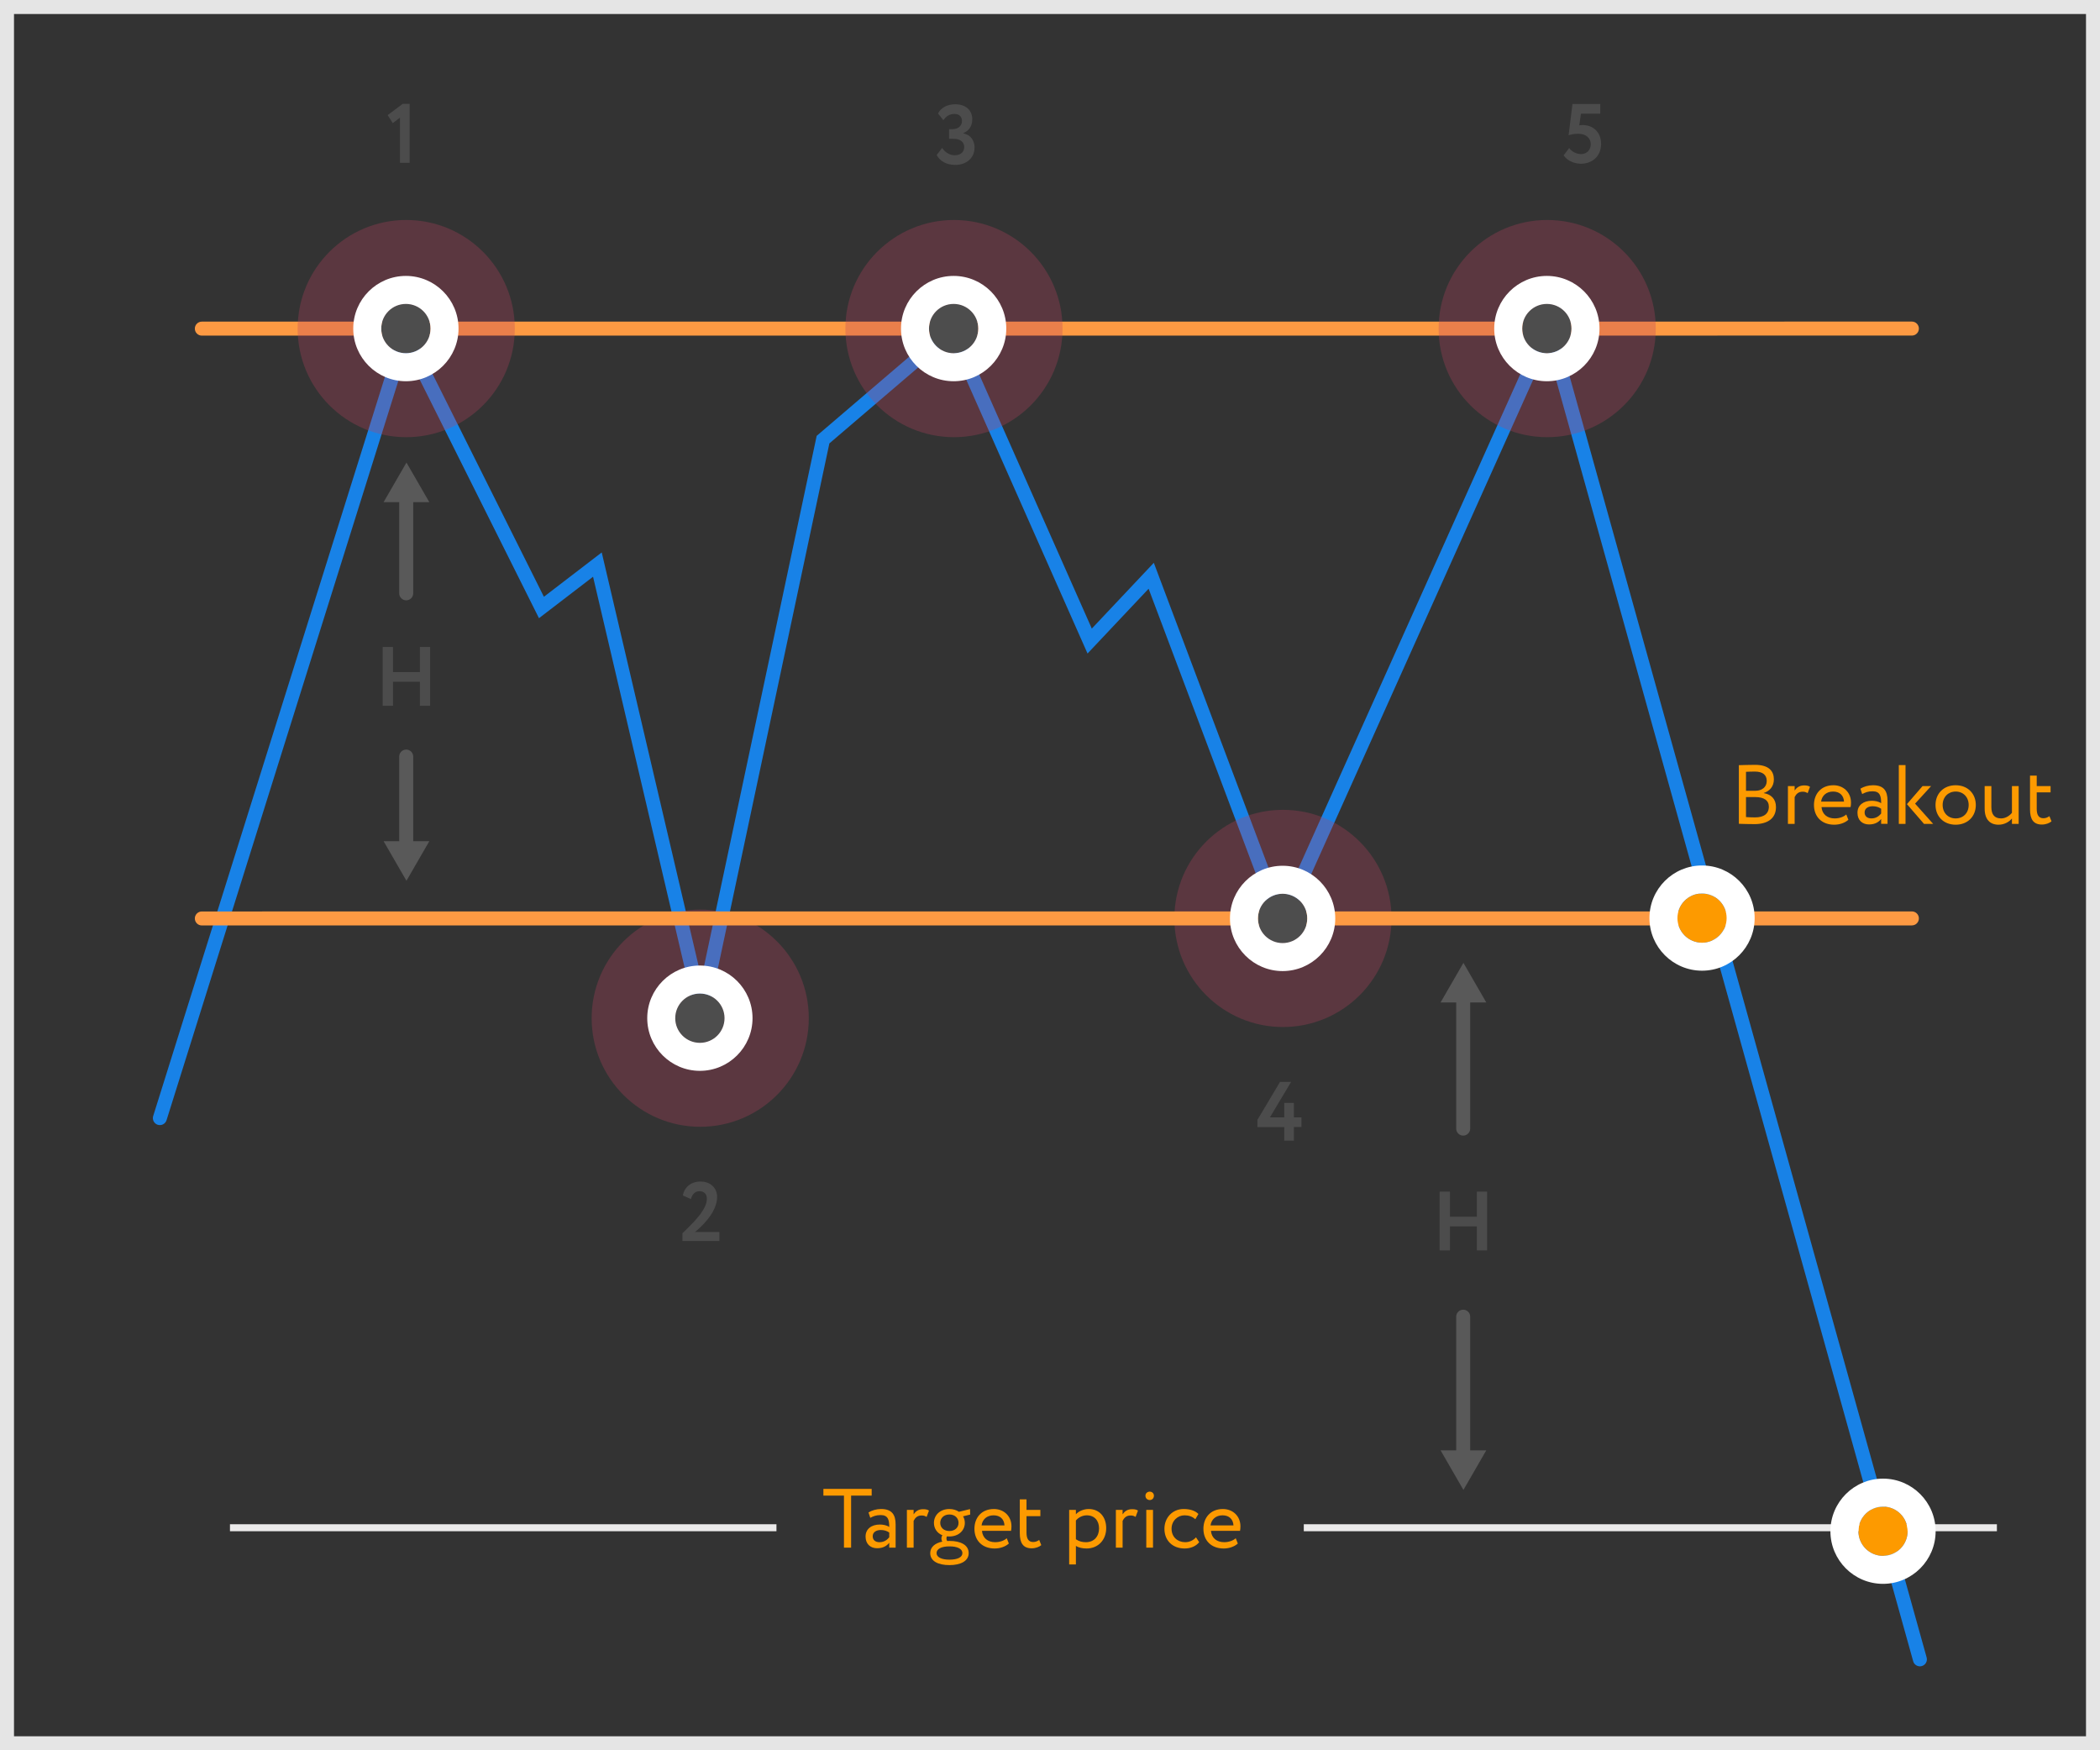 <?xml version="1.0" encoding="utf-8"?>
<!-- Generator: Adobe Illustrator 16.0.0, SVG Export Plug-In . SVG Version: 6.00 Build 0)  -->
<!DOCTYPE svg PUBLIC "-//W3C//DTD SVG 1.1//EN" "http://www.w3.org/Graphics/SVG/1.1/DTD/svg11.dtd">
<svg version="1.1" id="Layer_1" xmlns="http://www.w3.org/2000/svg" xmlns:xlink="http://www.w3.org/1999/xlink" x="0px" y="0px"
	 width="300px" height="250px" viewBox="0 0 300 250" enable-background="new 0 0 300 250" xml:space="preserve">
<rect x="0" y="0" width="300" height="250" fill="#333333" stroke="none"/>
<g>
	<path fill="#E5E5E5" d="M298,2v246H2V2H298 M300,0H0v250h300V0L300,0z"/>
	<g>
		<path fill="#595959" d="M208.027,161.204v-20c0-0.553,0.447-1,1-1c0.552,0,1,0.447,1,1v20c0,0.553-0.448,1-1,1
			C208.475,162.204,208.027,161.757,208.027,161.204z"/>
		<path fill="#595959" d="M205.795,143.185h6.532l-3.266-5.656L205.795,143.185z"/>
	</g>
	<g>
		<path fill="#595959" d="M208.027,210.069v-22c0-0.553,0.447-1,1-1c0.552,0,1,0.447,1,1v22c0,0.552-0.448,1-1,1
			C208.475,211.069,208.027,210.621,208.027,210.069z"/>
		<path fill="#595959" d="M205.795,207.156h6.532l-3.266,5.656L205.795,207.156z"/>
	</g>
	<g>
		<path fill="#4C4C4C" d="M210.979,170.205h1.463v8.396h-1.463v-3.431h-3.838v3.431h-1.476v-8.396h1.476v3.586h3.838V170.205z"/>
	</g>
	<g>
		<path fill="#595959" d="M57.031,84.745v-15c0-0.553,0.447-1,1-1c0.552,0,1,0.447,1,1v15c0,0.553-0.448,1-1,1
			C57.479,85.745,57.031,85.298,57.031,84.745z"/>
		<path fill="#595959" d="M54.799,71.726h6.532l-3.266-5.656L54.799,71.726z"/>
	</g>
	<g>
		<path fill="#595959" d="M57.031,123.063v-15c0-0.553,0.447-1,1-1c0.552,0,1,0.447,1,1v15c0,0.552-0.448,1-1,1
			C57.479,124.063,57.031,123.615,57.031,123.063z"/>
		<path fill="#595959" d="M54.799,120.15h6.532l-3.266,5.656L54.799,120.15z"/>
	</g>
	<g>
		<path fill="#4C4C4C" d="M59.982,92.412h1.463v8.396h-1.463v-3.43h-3.838v3.43h-1.476v-8.396h1.476v3.586h3.838V92.412z"/>
	</g>
	<g>
		<path fill="#4C4C4C" d="M97.491,176.153c1.367-1.343,3.49-3.286,3.49-4.917c0-0.672-0.372-1.092-1.067-1.092
			c-0.6,0-1.031,0.42-1.211,1.127l-1.152-0.516c0.229-1.223,1.188-1.99,2.52-1.99c1.595,0,2.374,1.079,2.374,2.195
			c0,2.35-2.507,4.473-3.166,5.013h3.489v1.283h-5.276V176.153z"/>
	</g>
	<g>
		<path fill="#4C4C4C" d="M133.811,22.141l0.78-1.007c0.42,0.624,1.067,1.043,1.799,1.043c0.899,0,1.355-0.528,1.355-1.164
			c0-0.768-0.588-1.188-1.56-1.188h-0.6v-1.379h0.54c0.684,0,1.296-0.432,1.296-1.151c0-0.6-0.349-1.02-1.068-1.02
			c-0.672,0-1.163,0.288-1.583,0.899l-0.768-0.972c0.456-0.852,1.331-1.307,2.483-1.307c1.438,0,2.41,0.815,2.41,2.135
			c0,0.948-0.432,1.619-1.283,1.991v0.036c1.043,0.18,1.607,1.007,1.607,2.003c0,1.547-1.199,2.495-2.747,2.495
			C135.19,23.556,134.255,22.992,133.811,22.141z"/>
	</g>
	<g>
		<path fill="#4C4C4C" d="M183.465,160.98h-3.838v-1.02l3.238-5.433h1.584l-3.035,5.073h2.051v-2.074h1.38v2.074h1.079v1.379h-1.079
			v1.943h-1.38V160.98z"/>
	</g>
	<g>
		<path fill="#4C4C4C" d="M224.638,14.86h3.97v1.379h-2.758l-0.24,1.667c0.132-0.024,0.312-0.048,0.479-0.048
			c1.487,0,2.639,1.02,2.639,2.674c0,1.811-1.295,2.854-2.89,2.854c-0.9,0-1.943-0.408-2.459-1.199l0.791-1.043
			c0.359,0.528,1.068,0.864,1.703,0.864c0.804,0,1.379-0.588,1.379-1.416c0-0.839-0.659-1.487-1.787-1.487
			c-0.539,0-1.127,0.108-1.379,0.216L224.638,14.86z"/>
	</g>
	<g>
		<path fill="#4C4C4C" d="M57.525,14.836h0.996v8.419h-1.38v-6.453l-1.031,0.78l-0.731-1.14L57.525,14.836z"/>
	</g>
	<g>
		<path fill="#FD9A00" d="M248.409,109.293c0.468-0.012,1.523-0.048,2.303-0.048c2.003,0,2.698,0.911,2.698,2.075
			c0,1.055-0.635,1.679-1.439,1.943v0.024c1.044,0.168,1.74,0.84,1.74,1.991c0,1.703-1.309,2.435-3.047,2.435
			c-0.744,0-1.764-0.024-2.255-0.048V109.293z M249.429,110.241v2.71h1.343c0.888,0,1.619-0.492,1.619-1.403
			c0-0.875-0.588-1.343-1.703-1.343C250.244,110.205,249.729,110.229,249.429,110.241z M249.429,113.851v2.854
			c0.276,0.024,0.815,0.048,1.296,0.048c1.234,0,1.967-0.504,1.967-1.535c0-0.888-0.696-1.367-1.908-1.367H249.429z"/>
		<path fill="#FD9A00" d="M255.417,112.28h0.96v0.636c0.275-0.408,0.672-0.732,1.355-0.732c0.443,0,0.659,0.072,0.839,0.204
			l-0.335,0.899c-0.265-0.156-0.408-0.204-0.732-0.204c-0.623,0-0.924,0.372-1.127,0.768v3.826h-0.96V112.28z"/>
		<path fill="#FD9A00" d="M264.055,117.089c-0.527,0.48-1.307,0.708-2.027,0.708c-1.75,0-2.89-1.116-2.89-2.819
			c0-1.571,1.007-2.818,2.782-2.818c1.391,0,2.507,0.983,2.507,2.471c0,0.264-0.024,0.48-0.06,0.648h-4.15
			c0.084,1.019,0.828,1.619,1.883,1.619c0.695,0,1.308-0.24,1.655-0.563L264.055,117.089z M260.156,114.499h3.275
			c-0.049-0.888-0.624-1.439-1.56-1.439C260.889,113.059,260.265,113.671,260.156,114.499z"/>
		<path fill="#FD9A00" d="M265.773,112.651c0.479-0.3,1.127-0.492,1.799-0.492c1.535,0,2.074,0.804,2.074,2.207v3.31h-0.911v-0.696
			c-0.323,0.408-0.839,0.78-1.728,0.78c-0.982,0-1.654-0.624-1.654-1.667c0-1.104,0.875-1.715,2.039-1.715
			c0.42,0,0.982,0.084,1.343,0.348c0-1.008-0.155-1.703-1.224-1.703c-0.659,0-1.055,0.168-1.486,0.396L265.773,112.651z
			 M268.735,116.202v-0.684c-0.336-0.24-0.743-0.36-1.212-0.36c-0.575,0-1.15,0.264-1.15,0.888c0,0.516,0.348,0.851,0.971,0.851
			C268.052,116.897,268.459,116.525,268.735,116.202z"/>
		<path fill="#FD9A00" d="M271.257,109.281h0.96v8.396h-0.96V109.281z M273.584,114.786l2.578,2.891h-1.307l-2.436-2.818
			l2.231-2.579h1.224L273.584,114.786z"/>
		<path fill="#FD9A00" d="M279.381,112.16c1.727,0,2.878,1.2,2.878,2.818c0,1.619-1.151,2.819-2.878,2.819
			c-1.728,0-2.879-1.2-2.879-2.819C276.502,113.359,277.653,112.16,279.381,112.16z M279.381,116.897
			c1.078,0,1.858-0.768,1.858-1.919c0-1.127-0.78-1.919-1.858-1.919c-1.057,0-1.859,0.78-1.859,1.919
			C277.521,116.105,278.301,116.897,279.381,116.897z"/>
		<path fill="#FD9A00" d="M288.379,117.677h-0.96v-0.768c-0.372,0.456-1.056,0.888-1.907,0.888c-1.199,0-1.99-0.72-1.99-2.303
			v-3.214h0.959v2.999c0,1.019,0.408,1.619,1.391,1.619c0.624,0,1.212-0.372,1.548-0.803v-3.814h0.96V117.677z"/>
		<path fill="#FD9A00" d="M290.002,110.781h0.959v1.499h1.979v0.899h-1.979v2.351c0,0.852,0.275,1.343,0.959,1.343
			c0.372,0,0.66-0.156,0.852-0.3l0.301,0.744c-0.289,0.24-0.78,0.456-1.38,0.456c-1.212,0-1.69-0.768-1.69-2.146V110.781z"/>
	</g>
	<g>
		<path fill="#FD9A43" d="M28.834,47.939c-0.553,0-1-0.448-1-1s0.447-1,1-1l244.292-0.008c0.553,0,1,0.448,1,1s-0.447,1-1,1
			L28.834,47.939z"/>
	</g>
	<g>
		<path fill="#1882E7" d="M274.272,238.01c-0.438,0-0.839-0.289-0.962-0.731l-52.27-187.533l-38.016,84.67l-18.938-50.324
			l-8.724,9.253L135.586,48.71l-17.104,14.624l-18.175,85.562L84.722,82.378L76.997,88.3l-18.88-37.76L23.792,160.003
			c-0.165,0.526-0.725,0.82-1.253,0.655c-0.527-0.165-0.82-0.727-0.655-1.253L57.691,45.214l20.011,40.025l8.26-6.333l14.25,60.814
			l16.456-77.465l19.658-16.81l19.647,44.338l8.858-9.396l18.355,48.782l38.295-85.291l53.754,192.862
			c0.148,0.532-0.162,1.084-0.694,1.231C274.452,237.998,274.361,238.01,274.272,238.01z"/>
	</g>
	<path fill="#ECEBEB" d="M285.271,217.713v1h-99.016v-1H285.271z"/>
	<path fill="#ECEBEB" d="M110.922,217.713v1h-78.07v-1H110.922z"/>
	<g>
		<path fill="#FD9A00" d="M117.629,212.661h6.896v0.96h-2.939v7.436h-1.02v-7.436h-2.938V212.661z"/>
		<path fill="#FD9A00" d="M124.072,216.031c0.479-0.3,1.127-0.492,1.799-0.492c1.535,0,2.074,0.805,2.074,2.207v3.311h-0.911v-0.695
			c-0.323,0.407-0.839,0.779-1.728,0.779c-0.982,0-1.654-0.623-1.654-1.667c0-1.104,0.875-1.716,2.039-1.716
			c0.42,0,0.982,0.084,1.343,0.349c0-1.008-0.155-1.703-1.224-1.703c-0.659,0-1.055,0.168-1.486,0.396L124.072,216.031z
			 M127.034,219.582v-0.684c-0.336-0.24-0.743-0.36-1.212-0.36c-0.575,0-1.15,0.264-1.15,0.888c0,0.516,0.348,0.852,0.971,0.852
			C126.351,220.277,126.758,219.905,127.034,219.582z"/>
		<path fill="#FD9A00" d="M129.557,215.66h0.959v0.635c0.275-0.407,0.672-0.731,1.355-0.731c0.443,0,0.66,0.072,0.84,0.204
			l-0.336,0.899c-0.264-0.155-0.408-0.204-0.732-0.204c-0.623,0-0.923,0.372-1.127,0.768v3.826h-0.959V215.66z"/>
		<path fill="#FD9A00" d="M134.62,220.193c-0.097-0.12-0.132-0.288-0.132-0.443c0-0.168,0.048-0.336,0.144-0.457
			c-0.768-0.311-1.212-0.982-1.212-1.774c0-1.079,0.852-1.979,2.207-1.979c0.528,0,0.996,0.145,1.367,0.396l1.584-0.384l0.023,0.779
			l-1.02,0.252c0.168,0.276,0.252,0.6,0.252,0.936c0,1.079-0.875,1.942-2.207,1.942c-0.119,0-0.239,0-0.359-0.012
			c-0.048,0.096-0.061,0.204-0.061,0.301c0,0.131,0.037,0.264,0.108,0.359c0.108,0,0.216-0.012,0.323-0.012
			c1.572,0,2.747,0.562,2.747,1.738c0,1.152-1.175,1.715-2.747,1.715c-1.57,0-2.746-0.539-2.746-1.715
			C132.893,220.961,133.588,220.409,134.62,220.193z M135.639,222.771c1.116,0,1.848-0.324,1.848-0.936
			c0-0.6-0.695-0.959-1.848-0.959c-1.15,0-1.846,0.359-1.846,0.959S134.523,222.771,135.639,222.771z M135.627,218.682
			c0.756,0,1.308-0.467,1.308-1.163c0-0.671-0.503-1.199-1.308-1.199c-0.791,0-1.307,0.528-1.307,1.199
			C134.32,218.19,134.836,218.682,135.627,218.682z"/>
		<path fill="#FD9A00" d="M144.121,220.469c-0.527,0.48-1.307,0.708-2.026,0.708c-1.751,0-2.89-1.116-2.89-2.819
			c0-1.57,1.007-2.818,2.781-2.818c1.392,0,2.508,0.984,2.508,2.471c0,0.265-0.024,0.48-0.061,0.648h-4.15
			c0.084,1.02,0.828,1.619,1.884,1.619c0.695,0,1.308-0.24,1.655-0.564L144.121,220.469z M140.224,217.879h3.274
			c-0.048-0.889-0.623-1.439-1.559-1.439C140.955,216.439,140.332,217.051,140.224,217.879z"/>
		<path fill="#FD9A00" d="M145.684,214.16h0.959v1.5h1.979v0.898h-1.979v2.352c0,0.852,0.276,1.343,0.96,1.343
			c0.372,0,0.659-0.155,0.852-0.3l0.3,0.744c-0.288,0.239-0.779,0.455-1.379,0.455c-1.212,0-1.691-0.768-1.691-2.146V214.16z"/>
		<path fill="#FD9A00" d="M152.738,215.66h0.961v0.635c0.371-0.432,1.091-0.756,1.834-0.756c1.535,0,2.495,1.141,2.495,2.735
			c0,1.644-1.116,2.902-2.807,2.902c-0.575,0-1.14-0.12-1.522-0.372v2.65h-0.961V215.66z M153.699,217.183v2.675
			c0.479,0.324,0.923,0.42,1.438,0.42c1.151,0,1.871-0.828,1.871-1.967c0-1.092-0.636-1.871-1.751-1.871
			C154.622,216.439,154.034,216.764,153.699,217.183z"/>
		<path fill="#FD9A00" d="M159.41,215.66h0.961v0.635c0.275-0.407,0.671-0.731,1.354-0.731c0.444,0,0.659,0.072,0.839,0.204
			l-0.335,0.899c-0.265-0.155-0.407-0.204-0.731-0.204c-0.624,0-0.924,0.372-1.127,0.768v3.826h-0.961V215.66z"/>
		<path fill="#FD9A00" d="M164.258,213.057c0.301,0,0.588,0.229,0.588,0.576c0,0.396-0.287,0.623-0.588,0.623
			c-0.335,0-0.623-0.228-0.623-0.623C163.635,213.285,163.923,213.057,164.258,213.057z M163.755,215.66h0.96v5.396h-0.96V215.66z"
			/>
		<path fill="#FD9A00" d="M171.312,220.277c-0.456,0.588-1.248,0.899-2.075,0.899c-1.715,0-2.89-1.116-2.89-2.819
			c0-1.57,1.15-2.818,2.734-2.818c0.863,0,1.619,0.205,2.122,0.708l-0.443,0.756c-0.456-0.42-0.983-0.563-1.548-0.563
			c-0.971,0-1.847,0.779-1.847,1.918c0,1.188,0.876,1.92,1.943,1.92c0.647,0,1.187-0.288,1.547-0.695L171.312,220.277z"/>
		<path fill="#FD9A00" d="M176.832,220.469c-0.527,0.48-1.307,0.708-2.026,0.708c-1.751,0-2.89-1.116-2.89-2.819
			c0-1.57,1.007-2.818,2.781-2.818c1.392,0,2.508,0.984,2.508,2.471c0,0.265-0.024,0.48-0.061,0.648h-4.15
			c0.084,1.02,0.828,1.619,1.884,1.619c0.695,0,1.308-0.24,1.655-0.564L176.832,220.469z M172.935,217.879h3.274
			c-0.048-0.889-0.623-1.439-1.559-1.439C173.666,216.439,173.043,217.051,172.935,217.879z"/>
	</g>
	<g>
		<path fill="#FD9A00" d="M265.488,218.714c0-1.94,1.574-3.515,3.514-3.515c1.941,0,3.516,1.572,3.516,3.514
			s-1.574,3.514-3.516,3.514C267.062,222.227,265.488,220.654,265.488,218.714z"/>
		<path fill="#FFFFFF" d="M269.002,222.227c-1.939,0-3.514-1.572-3.514-3.513s1.574-3.515,3.514-3.515
			c1.941,0,3.516,1.572,3.516,3.514S270.943,222.227,269.002,222.227 M269.002,226.227c4.143,0,7.516-3.369,7.516-7.513
			s-3.371-7.515-7.516-7.515c-4.143,0-7.514,3.371-7.514,7.514S264.859,226.227,269.002,226.227L269.002,226.227z"/>
	</g>
	<path opacity="0.3" fill="#B9405F" enable-background="new    " d="M84.521,145.433c0-8.566,6.943-15.512,15.51-15.512
		s15.512,6.945,15.512,15.512c0,8.565-6.945,15.511-15.512,15.511S84.521,153.998,84.521,145.433z"/>
	<g>
		<path fill="#4D4D4D" d="M96.463,145.433c0-1.945,1.576-3.521,3.521-3.521s3.52,1.576,3.52,3.521c0,1.944-1.574,3.521-3.52,3.521
			S96.461,147.377,96.463,145.433z"/>
		<path fill="#FFFFFF" d="M99.984,148.953c-1.945,0-3.523-1.576-3.521-3.521c0-1.945,1.576-3.521,3.521-3.521s3.52,1.576,3.52,3.521
			C103.504,147.377,101.93,148.953,99.984,148.953 M99.984,152.953c4.146,0,7.52-3.373,7.52-7.521s-3.373-7.521-7.52-7.521
			c-4.148,0-7.521,3.374-7.521,7.521S95.836,152.953,99.984,152.953L99.984,152.953z"/>
	</g>
	<path opacity="0.3" fill="#B9405F" enable-background="new    " d="M42.521,46.933c0-8.566,6.943-15.512,15.51-15.512
		s15.512,6.945,15.512,15.512c0,8.565-6.945,15.511-15.512,15.511S42.521,55.498,42.521,46.933z"/>
	<g>
		<path fill="#4D4D4D" d="M54.463,46.933c0-1.945,1.576-3.521,3.521-3.521s3.52,1.576,3.52,3.521c0,1.944-1.574,3.521-3.52,3.521
			S54.461,48.877,54.463,46.933z"/>
		<path fill="#FFFFFF" d="M57.984,50.453c-1.945,0-3.523-1.576-3.521-3.521c0-1.945,1.576-3.521,3.521-3.521s3.52,1.576,3.52,3.521
			C61.504,48.877,59.93,50.453,57.984,50.453 M57.984,54.453c4.146,0,7.52-3.373,7.52-7.521s-3.373-7.521-7.52-7.521
			c-4.148,0-7.521,3.374-7.521,7.521S53.836,54.453,57.984,54.453L57.984,54.453z"/>
	</g>
	<path opacity="0.3" fill="#B9405F" enable-background="new    " d="M120.771,46.933c0-8.566,6.943-15.512,15.51-15.512
		s15.512,6.945,15.512,15.512c0,8.565-6.945,15.511-15.512,15.511S120.771,55.498,120.771,46.933z"/>
	<g>
		<path fill="#4D4D4D" d="M132.713,46.933c0-1.945,1.576-3.521,3.521-3.521s3.52,1.576,3.52,3.521c0,1.944-1.574,3.521-3.52,3.521
			S132.711,48.877,132.713,46.933z"/>
		<path fill="#FFFFFF" d="M136.234,50.453c-1.945,0-3.523-1.576-3.521-3.521c0-1.945,1.576-3.521,3.521-3.521s3.52,1.576,3.52,3.521
			C139.754,48.877,138.18,50.453,136.234,50.453 M136.234,54.453c4.146,0,7.52-3.373,7.52-7.521s-3.373-7.521-7.52-7.521
			c-4.148,0-7.521,3.374-7.521,7.521S132.086,54.453,136.234,54.453L136.234,54.453z"/>
	</g>
	<path opacity="0.3" fill="#B9405F" enable-background="new    " d="M205.518,46.933c0-8.566,6.943-15.512,15.51-15.512
		s15.512,6.945,15.512,15.512c0,8.565-6.945,15.511-15.512,15.511S205.518,55.498,205.518,46.933z"/>
	<g>
		<path fill="#4D4D4D" d="M217.459,46.933c0-1.945,1.576-3.521,3.521-3.521s3.52,1.576,3.52,3.521c0,1.944-1.574,3.521-3.52,3.521
			S217.457,48.877,217.459,46.933z"/>
		<path fill="#FFFFFF" d="M220.98,50.453c-1.945,0-3.523-1.576-3.521-3.521c0-1.945,1.576-3.521,3.521-3.521s3.52,1.576,3.52,3.521
			C224.5,48.877,222.926,50.453,220.98,50.453 M220.98,54.453c4.146,0,7.52-3.373,7.52-7.521s-3.373-7.521-7.52-7.521
			c-4.148,0-7.521,3.374-7.521,7.521S216.832,54.453,220.98,54.453L220.98,54.453z"/>
	</g>
	<path opacity="0.3" fill="#B9405F" enable-background="new    " d="M167.768,131.183c0-8.566,6.943-15.512,15.51-15.512
		s15.512,6.945,15.512,15.512c0,8.565-6.945,15.511-15.512,15.511S167.768,139.748,167.768,131.183z"/>
	<g>
		<path fill="#FD9A43" d="M28.834,132.188c-0.553,0-1-0.447-1-1c0-0.552,0.447-1,1-1l244.292-0.008c0.553,0,1,0.447,1,1
			c0,0.552-0.447,1-1,1L28.834,132.188z"/>
	</g>
	<g>
		<path fill="#4D4D4D" d="M179.709,131.183c0-1.945,1.576-3.521,3.521-3.521s3.52,1.576,3.52,3.521c0,1.944-1.574,3.521-3.52,3.521
			S179.707,133.127,179.709,131.183z"/>
		<path fill="#FFFFFF" d="M183.23,134.703c-1.945,0-3.523-1.576-3.521-3.521c0-1.945,1.576-3.521,3.521-3.521s3.52,1.576,3.52,3.521
			C186.75,133.127,185.176,134.703,183.23,134.703 M183.23,138.703c4.146,0,7.52-3.373,7.52-7.521s-3.373-7.521-7.52-7.521
			c-4.148,0-7.521,3.374-7.521,7.521S179.082,138.703,183.23,138.703L183.23,138.703z"/>
	</g>
	<g>
		<path fill="#FD9A00" d="M239.635,131.136c0-1.94,1.574-3.515,3.514-3.515c1.941,0,3.516,1.572,3.516,3.514
			s-1.574,3.514-3.516,3.514C241.209,134.648,239.635,133.076,239.635,131.136z"/>
		<path fill="#FFFFFF" d="M243.148,134.648c-1.939,0-3.514-1.572-3.514-3.513s1.574-3.515,3.514-3.515
			c1.941,0,3.516,1.572,3.516,3.514S245.09,134.648,243.148,134.648 M243.148,138.648c4.143,0,7.516-3.369,7.516-7.513
			s-3.371-7.515-7.516-7.515c-4.143,0-7.514,3.371-7.514,7.514S239.006,138.648,243.148,138.648L243.148,138.648z"/>
	</g>
</g>
</svg>
